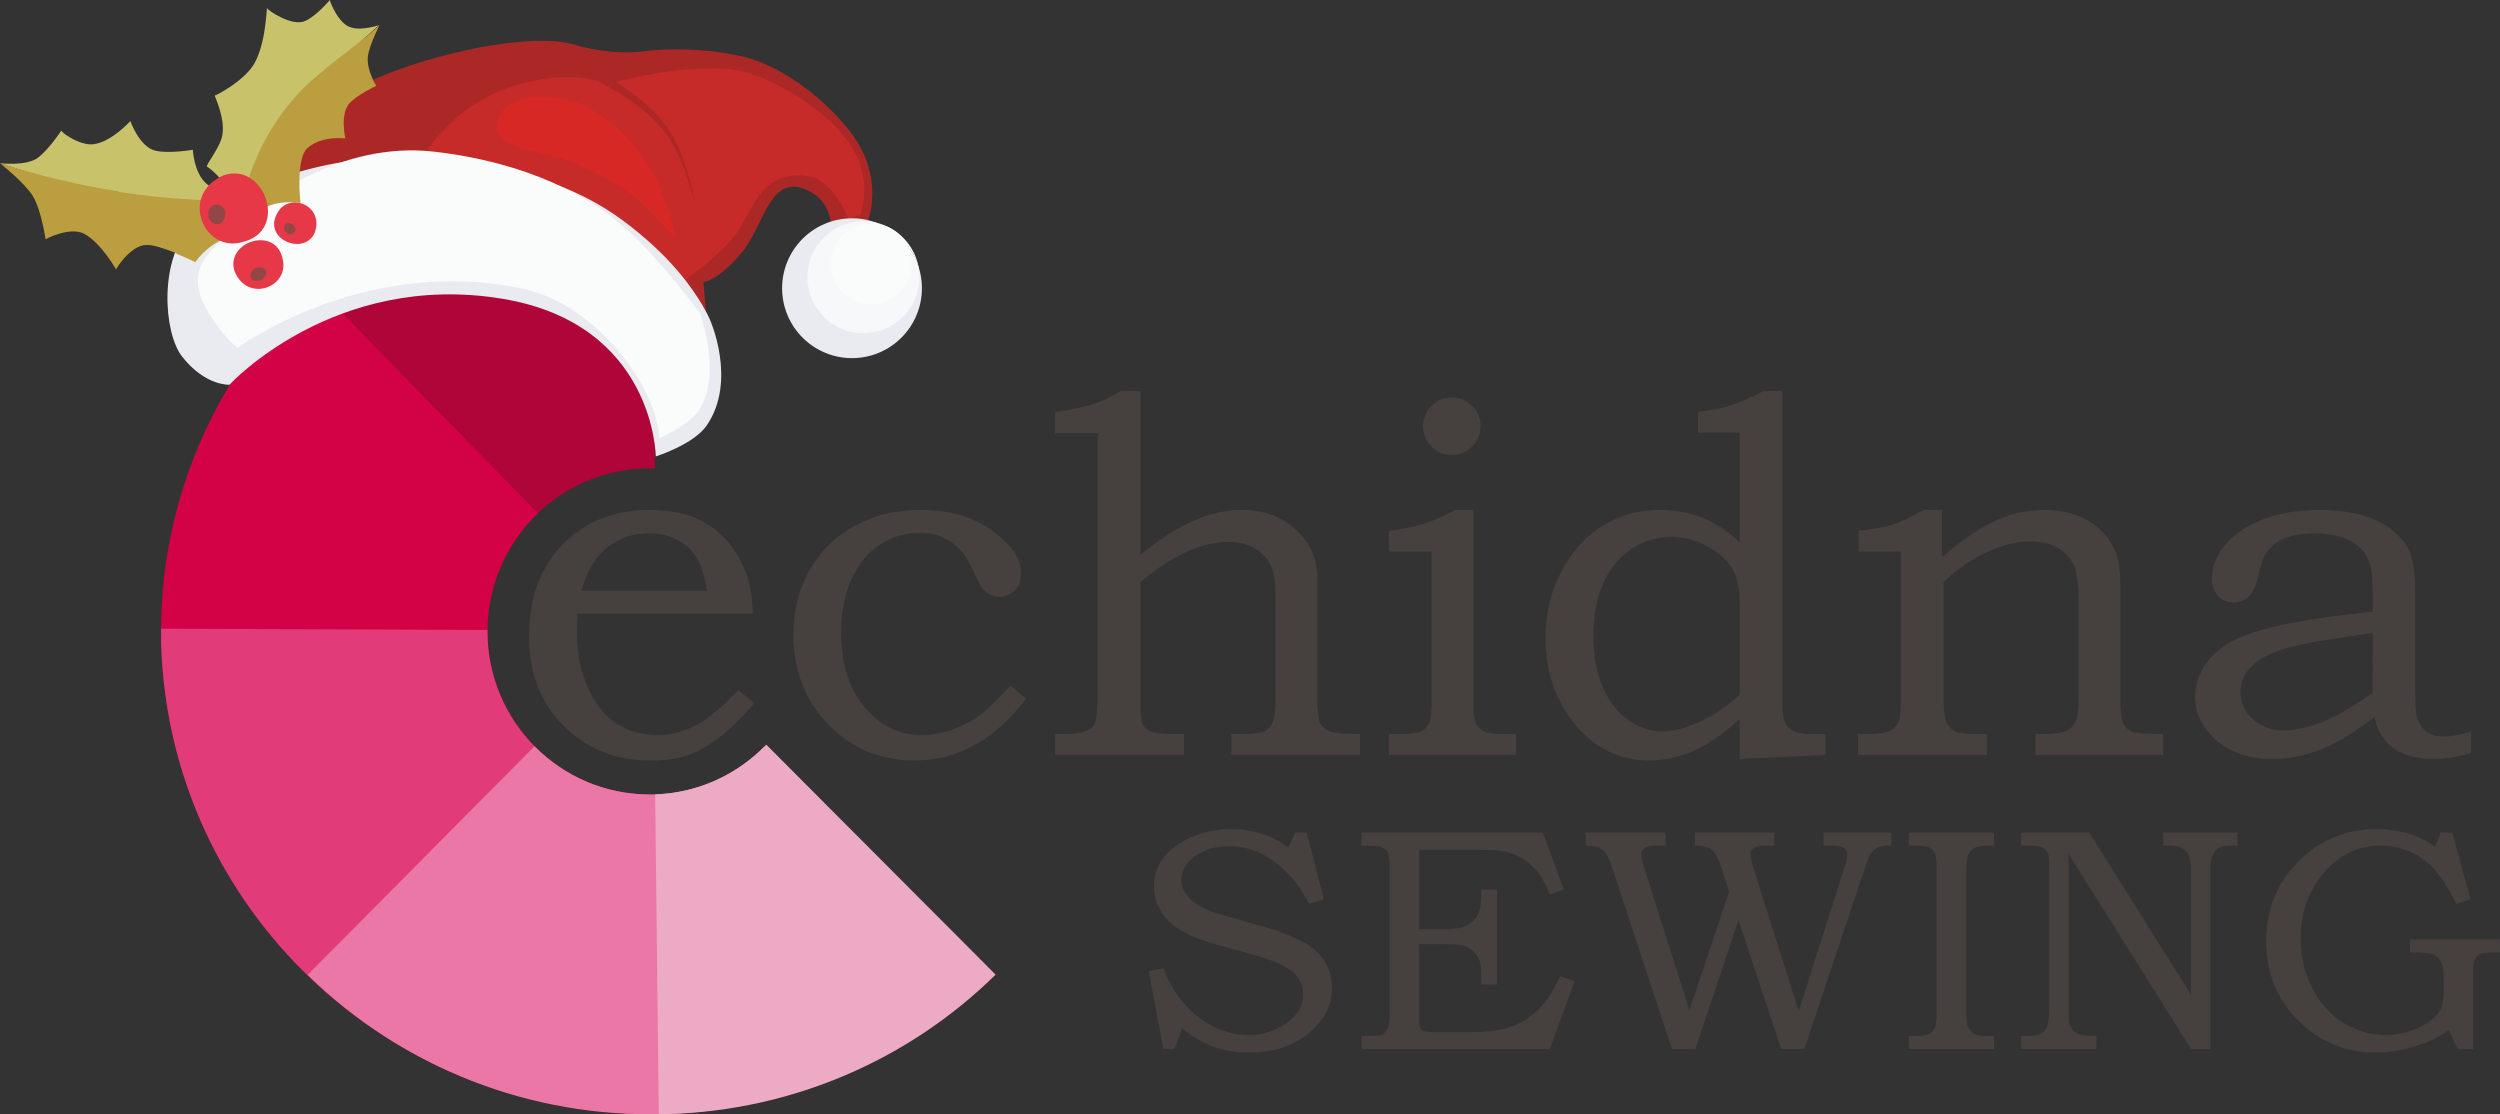<?xml version="1.0" encoding="UTF-8"?>
<!DOCTYPE svg PUBLIC "-//W3C//DTD SVG 1.1//EN" "http://www.w3.org/Graphics/SVG/1.1/DTD/svg11.dtd">
<!-- Creator: CorelDRAW X6 -->
<svg xmlns="http://www.w3.org/2000/svg" xml:space="preserve" width="100%" height="100%" version="1.1" style="shape-rendering:geometricPrecision; text-rendering:geometricPrecision; image-rendering:optimizeQuality; fill-rule:evenodd; clip-rule:evenodd"
viewBox="0 0 45771 20401"
 xmlns:xlink="http://www.w3.org/1999/xlink">
 <rect x="0" y="0" width="45771" height="20401" fill="#333333" stroke="none"/>
 <defs>
  <style type="text/css">
   <![CDATA[
    .fil5 {fill:#46413F}
    .fil16 {fill:#904745}
    .fil6 {fill:#AC2827}
    .fil13 {fill:#BA9E3F}
    .fil7 {fill:#C62B29}
    .fil14 {fill:#C8C26B}
    .fil12 {fill:#D82826}
    .fil15 {fill:#E73848}
    .fil8 {fill:#E9EBF1}
    .fil11 {fill:#F6F8F9}
    .fil9 {fill:#FAFBFB}
    .fil10 {fill:#FCFDFE}
    .fil0 {fill:#AF0539}
    .fil1 {fill:#D30145}
    .fil2 {fill:#E23B7A}
    .fil3 {fill:#EB77A6}
    .fil4 {fill:#ECAAC4}
   ]]>
  </style>
 </defs>
 <g id="Layer_x0020_1">
  <g id="_206118896">
   <path class="fil0" d="M11982 14544l66 5840c-4874,47 -8899,-3759 -9058,-8565 -162,-4879 3719,-8960 8665,-9112 137,-4 276,-4 412,-3l-79 5871c-32,-1 -63,-1 -95,-1 -1639,0 -2969,1337 -2969,2986 0,1648 1330,2986 2969,2986 30,0 59,-1 89,-2z"/>
   <path class="fil1" d="M12000 14543l66 5857c-4901,47 -8952,-3760 -9112,-8565 -84,-2505 922,-4926 2765,-6660l4129 4220c-569,544 -924,1313 -924,2165 0,1649 1330,2986 2969,2986 36,0 71,-1 107,-3z"/>
   <path class="fil2" d="M11893 14546l66 5839c-4846,47 -8848,-3759 -9007,-8565 -3,-103 -4,-207 -4,-309l5976 23c0,8 0,17 0,26 0,1649 1330,2986 2969,2986l0 0z"/>
   <path class="fil3" d="M13988 13675l4154 4168c-1594,1571 -3729,2484 -5975,2553 -2436,76 -4798,-846 -6533,-2549l4152 -4184c538,545 1283,883 2107,883 818,0 1558,-333 2095,-871z"/>
   <path class="fil4" d="M14029 13633l4199 4211c-1595,1570 -3730,2483 -5976,2552 -63,2 -129,3 -191,4l-66 -5856c798,-28 1516,-371 2034,-911z"/>
   <path class="fil5" d="M12943 10815c-45,-277 -110,-484 -192,-616 -84,-133 -202,-238 -354,-317 -153,-80 -325,-118 -516,-118 -189,0 -369,38 -535,118 -166,79 -304,187 -414,325 -112,140 -208,343 -288,608l2299 0zm577 1824l289 232c-221,266 -435,476 -642,632 -208,155 -404,263 -588,327 -185,62 -402,93 -650,93 -445,0 -823,-90 -1135,-272 -357,-209 -631,-480 -822,-815 -191,-335 -285,-731 -285,-1187 0,-476 93,-884 277,-1222 185,-338 442,-604 774,-800 332,-194 717,-291 1152,-291 324,0 607,49 846,150 238,101 442,253 609,456 166,203 287,436 363,696 42,154 67,352 73,596l-3206 0c-9,149 -14,259 -14,332 0,381 67,722 200,1020 132,299 309,520 528,661 218,141 466,211 746,211 235,0 463,-56 683,-168 221,-110 487,-329 802,-651z"/>
   <path class="fil5" d="M18498 12555l288 234c-569,755 -1253,1134 -2048,1134 -622,0 -1146,-220 -1572,-661 -427,-442 -641,-989 -641,-1644 0,-439 99,-831 298,-1180 198,-349 474,-620 826,-812 354,-194 760,-290 1218,-290 521,0 955,127 1304,383 349,256 522,513 522,772 0,140 -40,247 -122,323 -82,76 -175,113 -279,113 -54,0 -107,-14 -160,-41 -51,-27 -104,-71 -160,-131 -23,-28 -68,-114 -131,-255 -83,-176 -146,-294 -193,-355 -93,-121 -211,-217 -349,-287 -138,-70 -291,-104 -462,-104 -259,0 -498,72 -719,213 -221,143 -396,352 -524,628 -129,276 -194,606 -194,991 0,595 159,1068 479,1419 277,302 606,453 991,453 175,0 355,-30 535,-89 181,-59 352,-144 513,-259 119,-80 312,-267 580,-555z"/>
   <path class="fil5" d="M19317 7931l0 -391c296,-39 526,-85 690,-138 164,-53 336,-135 516,-244l357 0 0 3004c341,-285 665,-494 971,-628 305,-132 597,-198 874,-198 407,0 740,121 1002,363 261,241 391,535 391,882l0 2225c0,222 17,366 53,434 34,69 93,120 175,151 82,32 267,48 553,48l0 381 -2354 0 0 -381 173 0c221,0 367,-17 437,-53 70,-34 121,-93 152,-173 32,-81 48,-247 48,-500l0 -1544c0,-343 -12,-565 -36,-667 -46,-175 -139,-316 -280,-422 -143,-105 -323,-158 -543,-158 -248,0 -507,60 -777,183 -270,122 -549,307 -839,552l0 2270c0,171 16,286 45,343 31,57 81,101 150,127 70,28 210,42 419,42l186 0 0 381 -2363 0 0 -381 141 0c223,0 385,-28 485,-82 55,-27 95,-79 118,-158 25,-80 37,-297 37,-653l0 -4615 -781 0z"/>
   <path class="fil5" d="M25431 10099l0 -382c252,-29 461,-71 632,-125 170,-55 365,-140 583,-256l330 0 0 3638c0,127 18,221 54,285 37,62 89,109 154,137 65,29 184,43 358,43l215 0 0 381 -2326 0 0 -381 185 0c203,0 338,-19 408,-54 68,-38 118,-89 146,-155 29,-67 43,-224 43,-470l0 -2661 -782 0zm1149 -2820c146,0 269,52 373,152 102,103 153,227 153,371 0,146 -51,271 -153,374 -104,104 -227,155 -373,155 -144,0 -268,-51 -372,-155 -102,-103 -153,-228 -153,-374 0,-144 51,-268 153,-371 104,-100 228,-152 372,-152z"/>
   <path class="fil5" d="M31850 12718l0 -1712c0,-245 -47,-444 -138,-600 -93,-155 -245,-290 -455,-405 -210,-115 -426,-172 -648,-172 -262,0 -505,71 -729,215 -221,143 -395,351 -521,621 -125,269 -189,597 -189,980 0,361 59,674 175,939 117,264 273,466 470,602 197,138 399,206 604,206 203,0 434,-57 691,-173 258,-117 504,-284 740,-501zm-763 -4797l0 -381c205,-19 394,-54 564,-107 171,-53 383,-144 641,-275l339 0 0 5509c0,254 7,409 19,463 30,115 82,196 154,241 72,45 214,68 423,68l195 0 0 381 -1572 75 0 -729c-303,274 -586,470 -852,585 -265,114 -530,172 -797,172 -547,0 -1001,-220 -1363,-659 -361,-439 -542,-968 -542,-1587 0,-442 96,-845 288,-1211 192,-367 445,-648 760,-840 315,-194 660,-290 1036,-290 287,0 553,49 798,149 245,99 469,249 672,448l0 -2012 -763 0z"/>
   <path class="fil5" d="M34029 10099l0 -382c273,-31 476,-67 611,-108 135,-44 330,-134 584,-273l331 0 0 862c397,-335 736,-563 1019,-682 280,-120 565,-180 855,-180 247,0 466,42 655,124 191,83 344,197 463,338 120,142 198,304 238,485 23,112 35,282 35,509l0 1996c0,238 17,390 53,459 34,68 90,116 166,147 78,29 264,45 563,45l0 381 -2336 0 0 -381 128 0c217,0 364,-20 442,-59 79,-40 135,-98 169,-174 35,-76 52,-231 52,-465l0 -1665c0,-345 -28,-582 -83,-715 -56,-134 -152,-241 -287,-324 -135,-83 -304,-124 -511,-124 -244,0 -507,62 -786,187 -277,126 -547,312 -807,555l0 2086c0,237 17,396 52,475 34,79 92,138 171,178 54,29 200,45 436,45l132 0 0 381 -2355 0 0 -381 115 0c226,0 382,-19 465,-57 82,-38 140,-106 174,-204 19,-48 28,-215 28,-502l0 -2577 -772 0z"/>
   <path class="fil5" d="M43441 11587c-707,103 -1144,174 -1311,213 -334,76 -571,160 -714,249 -144,92 -246,190 -307,294 -60,103 -91,215 -91,333 0,118 34,231 102,341 68,112 166,199 290,262 126,64 258,95 399,95 197,0 421,-47 671,-141 250,-93 569,-276 960,-548l1 -1098zm4 -390l-8 -497c0,-336 -95,-577 -282,-721 -188,-144 -455,-215 -797,-215 -169,0 -318,20 -446,60 -128,42 -231,98 -306,169 -78,72 -136,152 -173,242 -14,34 -51,161 -108,386 -70,272 -211,408 -424,408 -121,0 -218,-40 -293,-119 -74,-81 -111,-189 -111,-324 0,-200 74,-396 223,-587 147,-192 374,-350 679,-476 304,-125 664,-187 1080,-187 387,0 719,59 993,178 277,119 480,292 610,515 91,153 137,434 137,840l0 1743c0,247 7,408 23,484 32,130 91,227 175,292 82,65 191,97 324,97 140,0 307,-31 501,-94l0 395c-253,73 -478,109 -679,109 -216,0 -397,-30 -544,-90 -148,-61 -269,-149 -362,-265 -95,-117 -155,-256 -183,-416 -363,284 -692,484 -986,599 -293,114 -591,172 -890,172 -418,0 -757,-113 -1018,-340 -260,-226 -390,-491 -390,-797 0,-184 48,-358 144,-524 96,-166 242,-313 437,-440 197,-126 506,-238 925,-335 420,-96 1003,-183 1749,-262z"/>
   <path class="fil5" d="M23713 15243l211 0 312 1222 -269 82c-172,-342 -401,-611 -686,-807 -235,-164 -494,-247 -779,-247 -172,0 -327,30 -463,90 -136,60 -239,136 -307,231 -69,94 -103,191 -103,289 0,90 26,175 79,258 53,84 134,157 242,220 107,64 283,130 528,200l765 214c94,26 230,77 408,153 179,75 318,155 416,239 100,85 178,188 234,310 57,122 85,254 85,395 0,315 -142,589 -425,825 -284,235 -652,353 -1102,353 -232,0 -440,-33 -624,-98 -182,-65 -380,-181 -593,-347l-135 381 -206 0 -271 -1426 269 -52c100,262 232,485 398,667 165,183 348,321 547,415 201,93 405,140 612,140 281,0 528,-83 739,-247 176,-137 264,-299 264,-486 0,-172 -64,-313 -191,-422 -129,-110 -360,-212 -691,-306l-732 -203c-410,-116 -700,-263 -868,-443 -168,-179 -251,-386 -251,-617 0,-182 54,-350 163,-504 109,-154 277,-283 504,-387 226,-103 473,-156 743,-156 226,0 443,38 649,115 146,53 281,129 404,227l124 -278z"/>
   <path class="fil5" d="M24927 15243l3320 0 384 1041 -258 94c-65,-171 -135,-305 -212,-402 -76,-98 -168,-180 -275,-248 -106,-69 -213,-113 -322,-137 -109,-22 -306,-34 -590,-34l-993 0 0 1455 494 0c182,0 319,-30 411,-90 93,-59 158,-134 193,-224 27,-66 41,-182 41,-347l0 -66 288 0 0 1740 -288 0 0 -151c0,-133 -10,-229 -31,-287 -20,-59 -58,-114 -113,-167 -55,-52 -114,-87 -177,-106 -63,-19 -172,-28 -324,-28l-494 0 0 1284c0,133 6,215 19,244 13,29 34,50 63,64 30,13 110,19 241,19l614 0c343,0 611,-39 804,-119 192,-79 362,-201 509,-365 115,-127 226,-307 331,-540l266 91 -455 1242 -3446 0 0 -239 116 0c136,0 220,-9 253,-25 51,-25 90,-64 117,-119 19,-37 29,-120 29,-246l0 -2729c0,-124 -13,-207 -38,-249 -25,-42 -69,-75 -131,-97 -33,-13 -149,-20 -346,-20l0 -239z"/>
   <path class="fil5" d="M29033 15243l1463 0 0 239 -155 0c-102,0 -171,9 -209,29 -56,30 -85,75 -85,137 0,43 16,113 47,209l836 2642 728 -2176 -171 -520c-41,-126 -104,-218 -189,-273 -51,-32 -140,-48 -267,-48l0 -239 1451 0 0 239 -137 0c-118,0 -198,14 -238,42 -41,29 -62,68 -62,118 0,42 16,113 47,215l840 2658 845 -2658c29,-94 44,-165 44,-212 0,-56 -19,-96 -59,-124 -39,-26 -116,-39 -231,-39l-145 0 0 -239 1241 0 0 239c-106,-2 -183,7 -235,30 -52,21 -94,53 -127,94 -34,41 -70,124 -109,249l-1121 3351 -425 0 -780 -2363 -790 2363 -428 0 -1105 -3349c-53,-163 -118,-270 -196,-321 -59,-36 -152,-54 -278,-54l0 -239z"/>
   <path class="fil5" d="M34949 15243l1558 0 0 239 -119 0c-113,0 -194,15 -244,45 -51,30 -88,74 -111,129 -23,57 -35,165 -35,326l0 2555c0,129 13,221 38,275 25,54 61,93 106,118 46,25 127,37 246,37l119 0 0 239 -1558 0 0 -239 129 0c115,0 197,-12 245,-39 48,-25 81,-62 104,-110 20,-49 31,-143 31,-281l0 -2607c0,-149 -11,-248 -31,-299 -23,-51 -56,-89 -104,-113 -48,-25 -130,-36 -245,-36l-129 0 0 -239z"/>
   <path class="fil5" d="M37004 15243l1247 0 1864 2972 0 -2262c0,-135 -14,-233 -41,-291 -27,-59 -68,-104 -122,-135 -55,-30 -135,-45 -242,-45l-105 0 0 -239 1361 0 0 239 -73 0c-120,0 -202,9 -244,28 -61,27 -106,75 -136,146 -30,70 -45,169 -45,297l0 3253 -353 0 -2242 -3571 0 2832c0,156 5,251 15,285 13,44 38,83 74,119 36,36 78,60 127,74 48,13 145,20 293,22l0 239 -1378 0 0 -239 73 0c141,0 236,-13 285,-40 50,-26 89,-71 116,-135 27,-64 41,-173 41,-325l0 -2514c0,-158 -4,-254 -12,-288 -17,-65 -50,-112 -101,-141 -50,-28 -148,-42 -296,-42l-106 0 0 -239z"/>
   <path class="fil5" d="M44685 15243l213 0 333 1221 -263 88c-176,-385 -378,-659 -606,-824 -229,-164 -487,-246 -776,-246 -414,0 -763,167 -1044,502 -281,335 -421,733 -421,1196 0,332 71,638 215,916 144,278 336,490 577,636 241,145 495,218 765,218 174,0 340,-31 497,-92 157,-61 285,-134 383,-220 72,-64 121,-134 147,-211 25,-78 37,-185 35,-323l0 -186c0,-149 -18,-255 -54,-317 -36,-62 -88,-107 -154,-133 -51,-20 -187,-31 -410,-31l0 -239 1649 0 0 239 -135 0c-115,0 -193,11 -235,33 -42,21 -73,55 -93,100 -19,45 -29,135 -29,266l0 1370 -287 0 -155 -349c-165,115 -340,204 -525,268 -278,96 -552,145 -823,145 -549,0 -1019,-195 -1410,-586 -392,-390 -588,-876 -588,-1459 0,-578 198,-1063 594,-1456 397,-393 872,-590 1424,-590 139,0 276,14 410,40 136,26 258,64 369,112 84,36 182,95 294,176l103 -264z"/>
   <path class="fil6" d="M3926 3778c0,0 1661,-1758 2882,-2308 1092,-492 2918,-888 3705,-653 788,234 1399,107 1399,107 0,0 879,-93 1738,125 397,100 1166,460 1854,1284 753,901 368,1762 368,1762l-660 146c0,0 75,-556 -471,-777 -662,-267 -753,690 -1183,1188 -443,512 -681,511 -681,511l62 685c0,0 -1982,-2282 -3925,-2563 -2495,-363 -5088,493 -5088,493z"/>
   <path class="fil7" d="M7494 3311c0,0 521,-1286 1870,-1724 1108,-360 1754,-48 1754,-48 0,0 1316,-370 2272,-267 524,56 1483,530 2050,1207 619,742 302,1451 302,1451l-210 74c0,0 -275,-724 -756,-784 -907,-113 -1013,739 -1368,1148 -364,422 -835,731 -835,731l51 564c0,0 -1530,-1649 -3101,-2029 -866,-210 -2029,-323 -2029,-323z"/>
   <path class="fil8" d="M16871 5135c78,703 -428,1336 -1131,1414 -702,78 -1335,-429 -1413,-1131 -78,-703 428,-1335 1131,-1413 702,-78 1335,428 1413,1130z"/>
   <path class="fil8" d="M12006 8356c0,0 695,-216 936,-571 558,-823 54,-1937 54,-1937 0,0 -294,-713 -1160,-1463 -734,-635 -1608,-1224 -3780,-1471 -2149,-244 -4039,718 -4534,1201 -619,604 -533,1976 -187,2415 426,541 866,514 866,514 0,0 1914,-2085 4997,-1574 2790,462 2808,2886 2808,2886z"/>
   <path class="fil9" d="M12066 8030c0,0 593,-261 761,-565 382,-691 -13,-1732 -13,-1732 0,0 -726,-1000 -1425,-1605 -593,-513 -1698,-1153 -3450,-1352 -1736,-197 -3177,939 -3576,1329 -500,488 -1048,799 -537,1633 290,474 526,629 526,629 0,0 2302,-1697 5211,-1084 1358,286 2484,1826 2503,2747z"/>
   <path class="fil10" d="M16814 4874c-123,-372 -409,-662 -766,-796 380,91 687,397 766,796z"/>
   <path class="fil11" d="M15807 6101c-516,0 -960,-388 -1018,-912 -63,-563 343,-1071 906,-1133 39,-4 77,-6 115,-6 81,0 161,9 238,28 357,134 643,424 766,796 6,29 10,58 14,88 62,563 -344,1070 -907,1133 -38,4 -76,6 -114,6z"/>
   <path class="fil9" d="M16688 4748c45,406 -248,771 -653,816 -406,45 -771,-247 -816,-653 -45,-406 247,-771 653,-816 405,-45 771,247 816,653z"/>
   <path class="fil12" d="M12362 4348c-777,-810 -715,-816 -1664,-1287 -706,-350 -1463,-250 -1593,-684 -65,-213 148,-605 814,-605 150,0 323,20 521,67 419,98 1118,611 1507,1324 330,605 415,1185 415,1185z"/>
   <path class="fil6" d="M10523 1102c0,0 14,6 39,17 25,11 62,27 107,48 91,43 220,107 369,191 150,84 321,189 495,315 174,127 351,274 507,444 39,42 77,85 113,130l13 17 4 4 3 5 7 9 24 34c17,22 33,47 49,71 62,95 114,194 159,291 89,195 151,384 196,548 45,164 74,302 92,400 17,97 24,153 24,153 0,0 -10,-56 -33,-152 -24,-95 -60,-232 -114,-392 -54,-159 -126,-343 -225,-528 -49,-92 -105,-184 -169,-272 -16,-21 -32,-42 -50,-64l-26 -32 -7 -8 -3 -4 -3 -3 -14 -16c-36,-41 -74,-81 -114,-120 -157,-156 -335,-290 -509,-405 -174,-114 -345,-208 -494,-284 -149,-75 -277,-131 -366,-168 -45,-18 -81,-32 -104,-41 -24,-9 -37,-14 -37,-14l67 -174z"/>
   <path class="fil13" d="M6945 463c0,2 -177,357 -207,551 -41,249 148,559 150,558 1,2 -341,155 -490,320 -178,196 -76,646 -74,641 1,5 -420,-59 -686,171 -228,177 -144,999 -133,1010 4,7 -352,-61 -612,69 -317,160 -529,388 -530,384 17,-992 622,-2161 1156,-2626 556,-489 1002,-671 1426,-1078z"/>
   <path class="fil14" d="M6939 457c-1,9 -335,109 -507,46 -229,-48 -401,-491 -392,-503 3,-4 -246,293 -448,381 -239,122 -716,-209 -701,-233 -17,11 -13,597 -225,998 -184,338 -726,610 -734,603 -10,6 221,456 125,782 -63,215 -299,499 -266,521 542,357 547,1125 572,1115 36,-504 212,-1049 433,-1490 223,-447 491,-790 749,-1053 534,-511 988,-771 1394,-1167z"/>
   <path class="fil14" d="M3531 2742c1,0 -442,76 -686,17 -289,-65 -460,-542 -457,-542 -2,-3 -334,372 -664,422 -206,31 -448,-118 -554,-196l-40 -42c-6,-5 -9,-7 -8,-8 -1,0 -3,4 -6,8l-1 -1 0 0 1 1c-34,49 -224,332 -416,483 -210,163 -700,105 -700,104 734,250 1463,432 2184,544l9 9c720,111 1432,152 2132,122 0,2 -402,-161 -564,-318 -210,-196 -232,-605 -230,-603z"/>
   <path class="fil13" d="M4326 3673c-705,5 -1422,-47 -2144,-159l-9 -9c-722,-113 -1449,-284 -2173,-517 -1,3 433,339 597,595 162,262 236,796 237,796 0,-1 448,-238 709,-98 314,171 579,651 582,651 -3,-3 256,-440 556,-448 127,-3 353,74 547,152l15 15c183,75 333,148 333,148 0,0 400,-599 1009,-464 229,50 19,-551 -259,-662z"/>
   <path class="fil15" d="M4437 4432c-700,203 -1164,-853 -349,-1220 745,-270 1221,1015 349,1220z"/>
   <path class="fil16" d="M3873 4064l-1 -1c-9,-9 -17,-18 -25,-28 -9,-10 -17,-32 -20,-39l-4 -9c-4,-17 -9,-37 -8,-55 0,-18 0,-37 4,-56 3,-15 7,-30 14,-44 3,-6 10,-15 11,-17 3,-5 7,-12 12,-18 8,-10 19,-20 31,-27 11,-6 22,-13 35,-17l35 -7 2 0c25,0 53,3 75,15 12,7 26,14 36,25 7,8 22,21 29,34 6,11 12,23 17,35l2 4c4,14 7,28 8,43 1,15 -1,33 -2,47 0,4 -1,8 -1,12 -1,4 -2,8 -3,12l-2 6 -1 2 0 2c-3,11 -8,24 -12,35l-1 5c-7,12 -15,23 -23,35 -17,19 -37,32 -60,40 -23,8 -47,9 -71,5 -13,-3 -26,-7 -38,-12l-4 -2c-1,-1 -24,-15 -34,-23l-1 -2z"/>
   <path class="fil15" d="M5176 4750c122,505 -647,805 -883,212 -169,-540 765,-840 883,-212z"/>
   <path class="fil15" d="M5073 3910c195,-397 861,-174 693,342 -184,445 -958,133 -693,-342z"/>
   <path class="fil16" d="M5282 4084l1 0c8,0 15,0 23,1 8,0 21,5 26,6l5 3c9,5 20,11 28,18 8,8 17,16 24,25 5,7 10,16 14,24 1,4 3,11 3,12 1,4 3,9 3,13 2,8 1,17 0,25 -2,7 -4,15 -7,22l-11 19 -1 1c-10,11 -23,23 -37,28 -8,2 -17,6 -26,6 -7,0 -19,1 -27,-1 -8,-2 -16,-4 -23,-7l-3 -1c-8,-4 -15,-8 -22,-14 -8,-5 -15,-14 -21,-20l-5 -5 -4 -7 -2 -3 0 -1 -1 -1c-4,-6 -8,-13 -12,-19l-1 -3c-3,-8 -4,-16 -6,-24 -2,-16 0,-30 6,-44 6,-14 15,-25 27,-34 7,-4 14,-8 21,-12l3 -1c0,0 16,-5 23,-6l2 0z"/>
   <path class="fil16" d="M4827 5090l-1 1c-9,7 -17,14 -25,22 -10,7 -27,15 -34,18l-7 3c-14,4 -30,9 -45,10 -14,0 -29,1 -43,-1 -12,-2 -23,-5 -34,-9 -4,-2 -10,-7 -12,-8 -3,-3 -9,-6 -12,-9 -8,-6 -14,-14 -18,-24 -4,-8 -8,-17 -9,-27l-1 -28 0 -2c2,-19 8,-42 20,-60 7,-10 15,-22 24,-31 7,-6 20,-18 30,-25 10,-5 20,-11 30,-15l3 -2c12,-4 24,-7 35,-8 13,-2 26,-1 38,-1 3,0 6,0 9,0l9 2 5 1 1 0 1 1c9,1 19,5 27,7l3 2c9,4 17,10 25,16 13,12 21,28 25,47 3,18 2,36 -4,56 -5,11 -9,21 -15,32l-2 3c0,0 -14,20 -22,28l-1 1z"/>
  </g>
 </g>
</svg>
